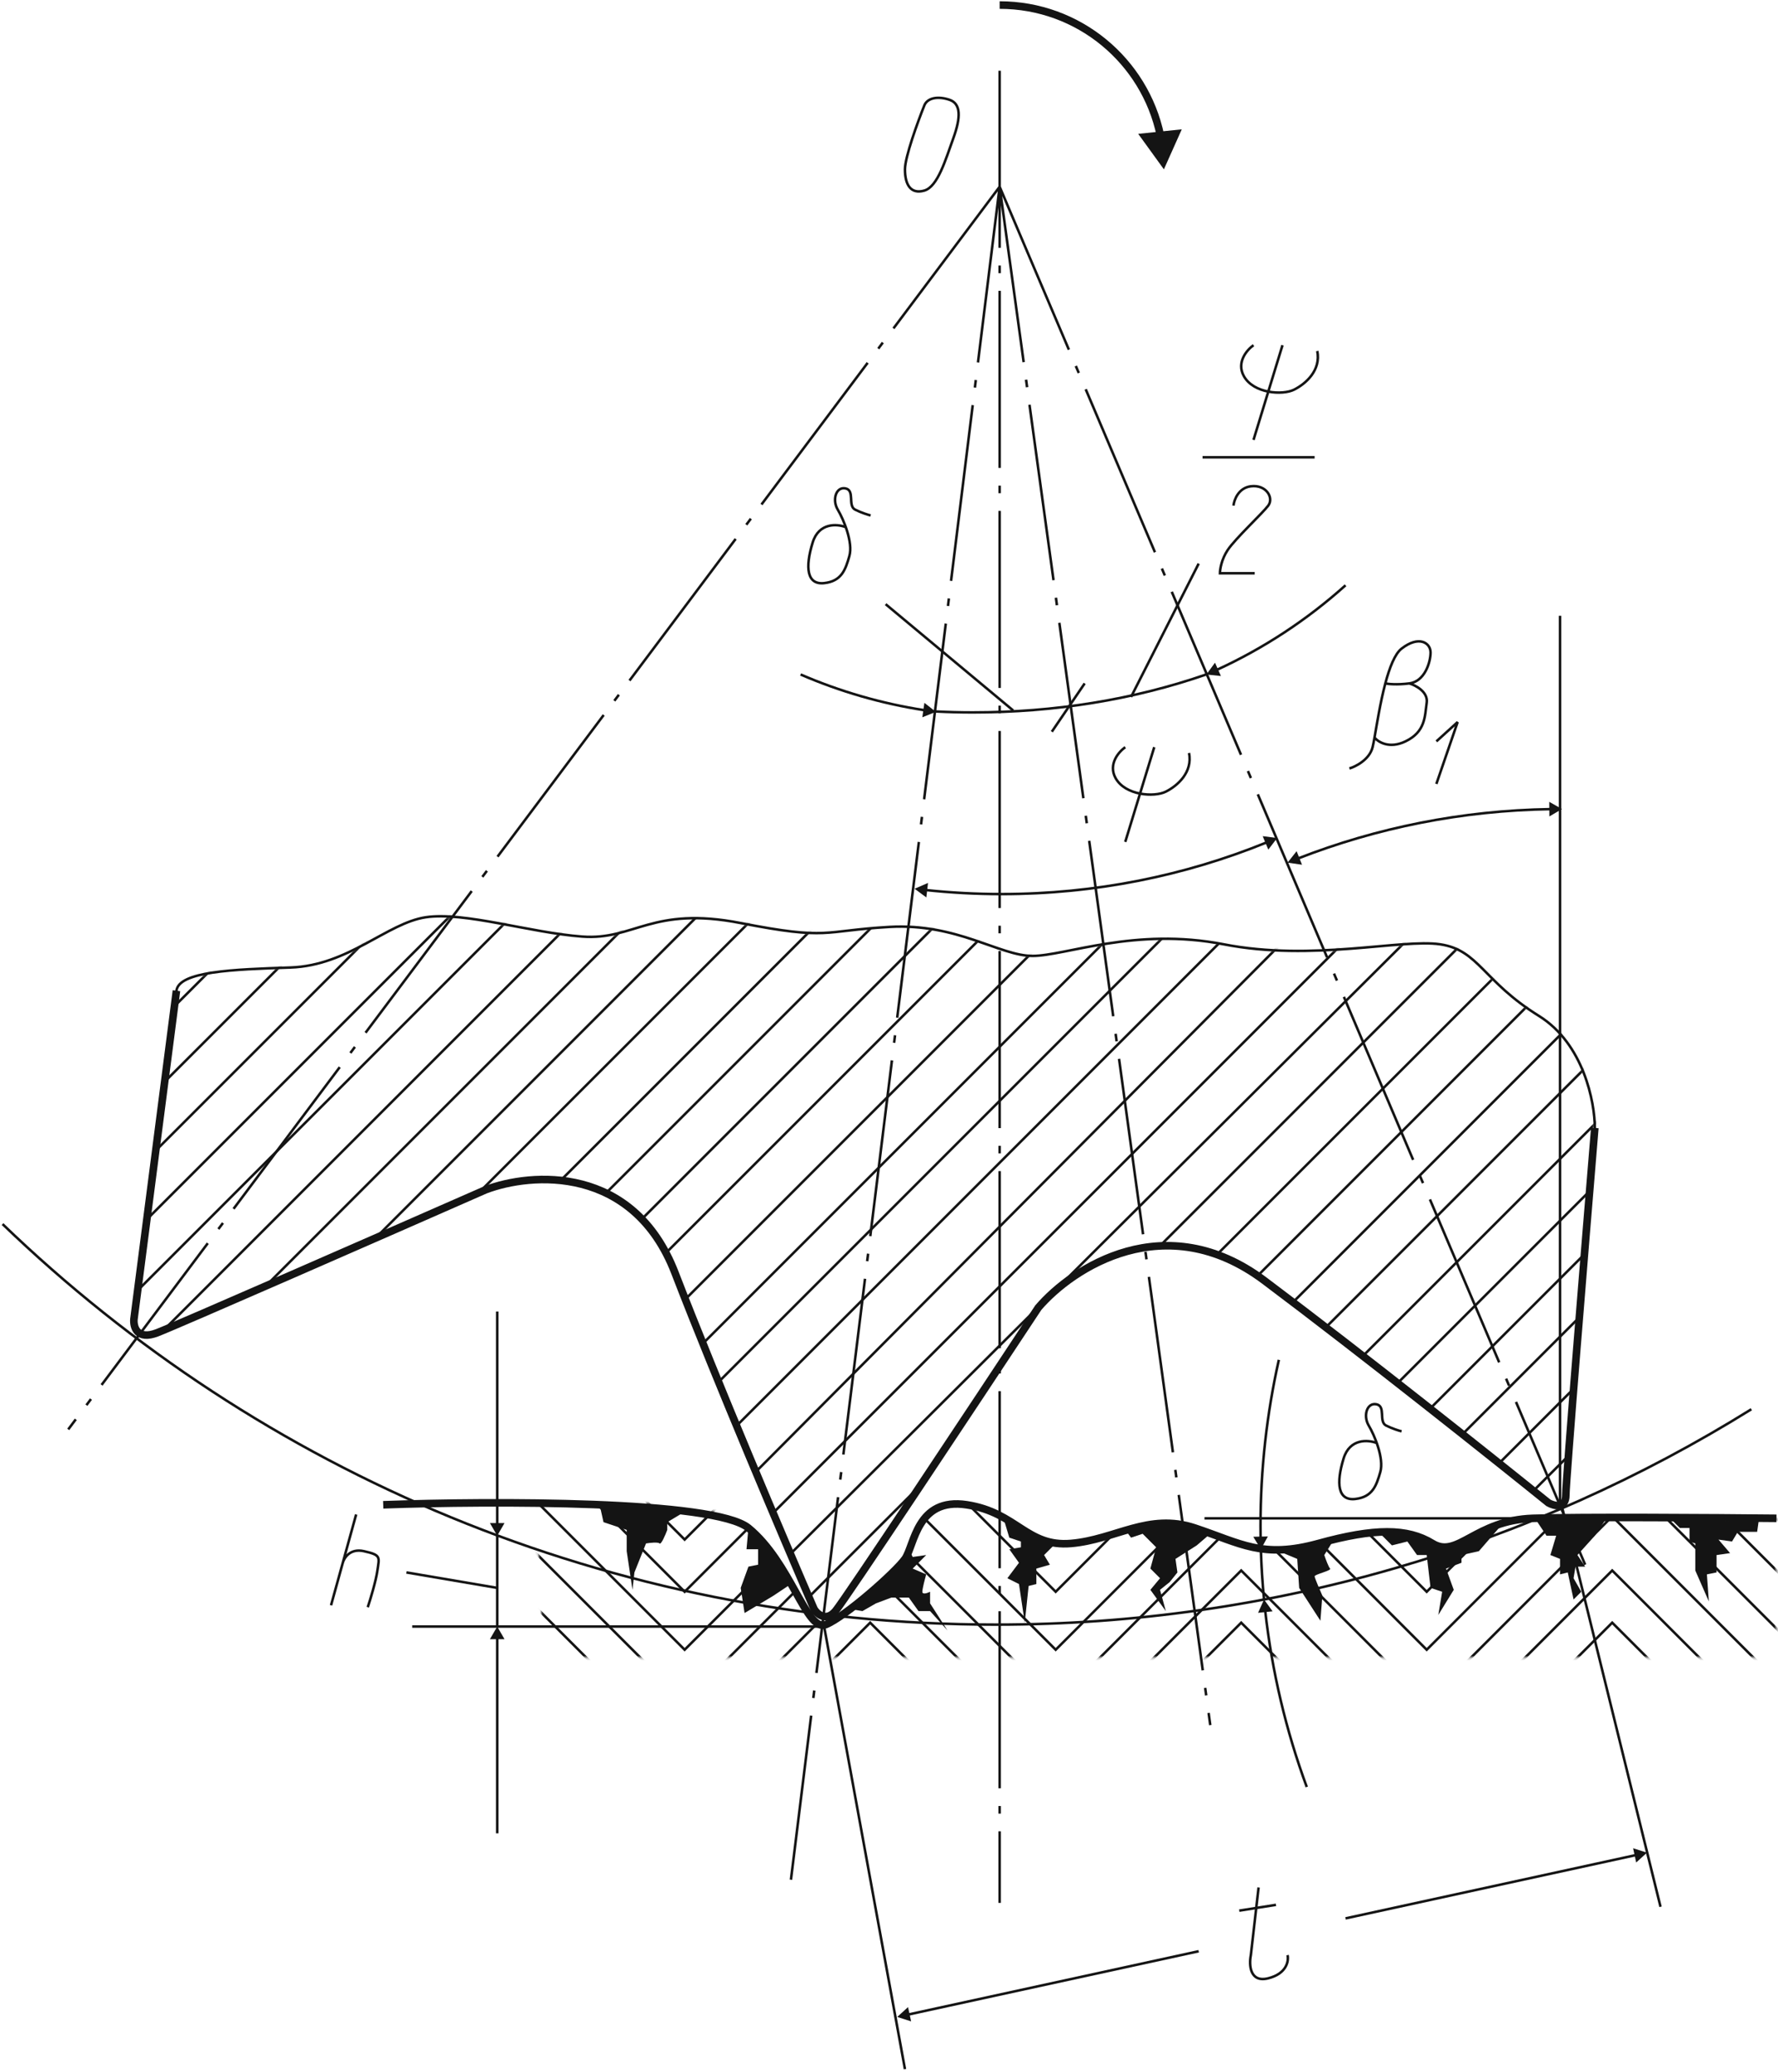 <?xml version="1.0" encoding="UTF-8"?> <svg xmlns="http://www.w3.org/2000/svg" width="703" height="819" viewBox="0 0 703 819" fill="none"> <path d="M271.472 597.191C266.582 595.968 246.513 595.153 237.09 594.898L238.618 601.775L247.786 604.831V613.236L250.079 628.516L250.843 621.64L255.427 610.179C256.955 609.925 260.164 609.568 260.775 610.179C261.386 610.791 263.067 606.868 263.831 604.831V601.775L271.472 597.191Z" fill="#141414"></path> <path d="M295.157 612.473L295.921 604.068C301.423 606.513 309.42 619.859 312.73 626.226L305.854 630.81L294.393 637.686L292.865 627.754L295.921 619.349L299.742 618.585V612.473H295.157Z" fill="#141414"></path> <path d="M341 636.922L336.416 636.158C337.944 634.885 342.528 630.963 348.641 625.461C354.753 619.96 358.319 614.51 359.337 612.473L360.865 615.529L366.214 614.765L360.865 620.113L366.214 622.405C365.704 624.188 364.686 628.059 364.686 629.282C364.686 630.504 366.723 629.791 367.742 629.282V633.866L374.618 644.563L367.742 636.922H363.158L359.337 631.574H352.461L346.349 633.866L341 636.922Z" fill="#141414"></path> <path d="M399.068 607.888L396.775 600.248C408.389 608.805 415.367 610.435 417.405 610.181L412.82 614.765L415.112 618.585L409.764 620.113V626.226L406.708 626.99L405.18 641.506L402.888 626.226L398.303 623.933L402.888 617.821L399.068 612.473L403.652 611.709V609.417L399.068 607.888Z" fill="#141414"></path> <path d="M447.202 607.888L444.91 604.831C460.802 599.942 473.944 603.813 478.528 606.36L473.18 610.944L464.775 616.292L465.539 621.64L462.483 625.461L458.663 628.517L460.955 636.921L454.843 628.517L458.663 623.933L454.843 620.112L457.135 611.708L451.787 606.36L447.202 607.888Z" fill="#141414"></path> <path d="M512.911 616.293L503.742 612.473C516.578 612.473 524.881 609.926 527.428 608.652L523.607 614.765C524.117 616.293 525.288 619.502 525.899 620.113C526.664 620.877 519.787 622.405 519.787 623.169C519.787 623.78 521.825 628.518 522.843 630.81L522.079 640.742L513.675 627.753L512.911 616.293Z" fill="#141414"></path> <path d="M550.348 610.944L545 605.596C554.169 604.832 557.225 606.36 564.865 609.416C572.506 612.472 573.27 611.708 579.382 608.652C584.272 606.207 591.607 603.049 594.663 601.775L584.73 613.236L577.854 614.764V617.82L571.742 620.112L574.798 628.517L568.685 638.45L570.213 629.281L565.629 627.753L564.101 614.764H560.281L556.461 609.416L550.348 610.944Z" fill="#141414"></path> <path d="M611.471 607.124L606.887 600.248H635.156L630.572 607.124L623.696 614.765L626.752 619.349H622.932L622.168 623.933L625.224 629.282L622.168 632.338L619.875 621.641L616.819 622.405V616.293L612.999 614.765L615.291 607.124H611.471Z" fill="#141414"></path> <path d="M664.191 604.068L660.371 600.248H695.517L694.753 605.596H687.113L684.821 609.417L679.472 608.653L684.056 614.001L678.708 614.765V621.641L674.888 622.405L675.652 633.102L670.304 620.877V610.181L668.012 609.417V604.068H664.191Z" fill="#141414"></path> <path d="M196.596 607.123L199.482 602.123H193.709L196.596 607.123ZM196.096 518.494V602.623H197.096V518.494H196.096Z" fill="#141414"></path> <path d="M196.596 607.123V643.033" stroke="#141414"></path> <path d="M196.596 643.033L193.709 648.033H199.482L196.596 643.033ZM196.096 647.533V724.786H197.096V647.533H196.096Z" fill="#141414"></path> <path d="M624.461 600.248H476.236" stroke="#141414"></path> <path d="M324.954 643.033H162.977" stroke="#141414"></path> <path d="M354.752 797.37L360.252 799.126L359.023 793.485L354.752 797.37ZM473.836 770.904L359.042 795.923L359.255 796.9L474.049 771.881L473.836 770.904Z" fill="#141414"></path> <path d="M651.203 732.428L645.703 730.672L646.932 736.313L651.203 732.428ZM646.699 732.897L531.905 757.917L532.118 758.894L646.912 733.875L646.699 732.897Z" fill="#141414"></path> <path d="M151.518 594.9C194.049 593.372 282.475 593.066 295.922 604.069C312.731 617.822 318.843 645.326 326.484 642.27C334.124 639.214 353.989 621.641 357.81 616.293C361.63 610.944 362.394 591.845 382.259 594.9C402.124 597.956 405.945 611.708 423.518 610.18C441.091 608.652 454.079 597.957 472.416 604.069C490.754 610.18 499.158 616.292 521.315 610.18C543.473 604.069 556.461 604.068 566.394 610.18C576.327 616.293 583.203 601.012 606.124 600.248C624.461 599.637 677.945 599.993 702.394 600.248" stroke="#141414" stroke-width="3"></path> <path d="M52.954 521.549L69.763 391.661C70.752 384.02 91.921 383.258 114.842 382.494C137.764 381.729 153.044 364.919 168.325 362.628C183.606 360.336 209.584 368.739 230.213 370.268C250.842 371.796 257.719 358.043 292.865 364.919C328.011 371.796 324.955 367.975 351.696 366.447C378.438 364.919 395.247 377.908 408.236 377.908C421.224 377.908 448.73 366.448 483.876 373.324C519.022 380.2 554.168 371.032 569.449 373.324C584.73 375.616 586.258 387.841 608.415 401.594C626.141 412.596 630.573 435.721 630.573 445.908C626.752 492.006 619.112 585.576 619.112 591.077C619.112 596.578 614.528 595.406 612.235 594.133C591.097 577.069 539.04 535.607 499.921 506.268C460.802 476.928 424.026 501.174 410.528 516.964C385.314 555.167 333.97 632.641 330.303 636.919C326.635 641.198 323.172 638.193 321.898 636.155C310.438 609.669 283.391 545.998 266.887 503.212C250.384 460.425 210.093 463.481 192.011 470.358C152.026 487.931 70.069 523.841 62.123 526.897C54.177 529.953 52.7 524.605 52.954 521.549Z" stroke="#141414"></path> <path d="M69.763 391.662L52.954 521.55C52.7 524.606 54.177 529.954 62.123 526.898C70.069 523.842 152.026 487.932 192.011 470.359C210.093 463.482 250.384 460.426 266.887 503.213C283.391 545.999 310.438 609.67 321.898 636.156C323.172 638.194 326.635 641.199 330.303 636.921C333.97 632.642 385.314 555.168 410.528 516.965C424.026 501.175 460.802 476.93 499.921 506.269C539.04 535.608 591.097 577.07 612.235 594.134C614.528 595.407 619.112 596.579 619.112 591.078C619.112 585.577 626.752 492.007 630.573 445.909" stroke="#141414" stroke-width="3"></path> <mask id="mask0_3049_230" style="mask-type:alpha" maskUnits="userSpaceOnUse" x="52" y="362" width="579" height="278"> <path d="M52.954 521.549L69.763 391.661C70.752 384.02 91.921 383.258 114.842 382.494C137.764 381.729 153.044 364.919 168.325 362.628C183.606 360.336 209.584 368.739 230.213 370.268C250.842 371.796 257.719 358.043 292.865 364.919C328.011 371.796 324.955 367.975 351.696 366.447C378.438 364.919 395.247 377.908 408.236 377.908C421.224 377.908 448.73 366.448 483.876 373.324C519.022 380.2 554.168 371.032 569.449 373.324C584.73 375.616 586.258 387.841 608.415 401.594C626.141 412.596 630.573 435.721 630.573 445.908C626.752 492.006 619.112 585.576 619.112 591.077C619.112 596.578 614.528 595.406 612.235 594.133C591.097 577.069 539.04 535.607 499.921 506.268C460.802 476.928 424.026 501.174 410.528 516.964C385.314 555.167 333.97 632.641 330.303 636.919C326.635 641.198 323.172 638.193 321.898 636.155C310.438 609.669 283.391 545.998 266.887 503.212C250.384 460.425 210.093 463.481 192.011 470.358C152.026 487.931 70.069 523.841 62.123 526.897C54.177 529.953 52.7 524.605 52.954 521.549Z" fill="#D9D9D9"></path> </mask> <g mask="url(#mask0_3049_230)"> <path d="M247.787 582.674L532.012 298.449" stroke="#141414"></path> <path d="M131.652 506.269L347.113 290.809" stroke="#141414"></path> <path d="M406.707 619.348L719.965 306.09" stroke="#141414"></path> <path d="M33.853 506.269L249.314 290.809" stroke="#141414"></path> <path d="M287.516 639.213L622.167 306.09" stroke="#141414"></path> <path d="M232.506 503.213L437.27 298.449" stroke="#141414"></path> <path d="M496.865 625.46L810.124 312.201" stroke="#141414"></path> <path d="M33.853 458.899L182.078 310.674" stroke="#141414"></path> <path d="M261.539 619.347L554.932 324.426" stroke="#141414"></path> <path d="M209.584 478.764L370.033 318.314" stroke="#141414"></path> <path d="M477 597.954L742.888 332.066" stroke="#141414"></path> <path d="M44.551 546L272.236 318.314" stroke="#141414"></path> <path d="M417.404 559.752L645.09 332.066" stroke="#141414"></path> <path d="M241.674 542.943L460.191 324.426" stroke="#141414"></path> <path d="M507.561 663.663L833.044 338.18" stroke="#141414"></path> <path d="M21.629 445.147L169.854 296.922" stroke="#141414"></path> <path d="M232.506 622.403L542.708 312.201" stroke="#141414"></path> <path d="M171.381 489.46L357.808 303.033" stroke="#141414"></path> <path d="M477 571.977L730.663 318.314" stroke="#141414"></path> <path d="M32.326 532.246L260.012 304.561" stroke="#141414"></path> <path d="M296.686 654.494L632.865 318.314" stroke="#141414"></path> <path d="M241.674 516.966L447.966 310.674" stroke="#141414"></path> <path d="M527.426 617.819L820.819 324.426" stroke="#141414"></path> <path d="M44.551 471.887L192.775 323.662" stroke="#141414"></path> <path d="M264.596 639.213L565.629 338.18" stroke="#141414"></path> <path d="M232.506 478.764L380.731 330.539" stroke="#141414"></path> <path d="M481.584 617.82L753.584 345.82" stroke="#141414"></path> <path d="M75.111 538.359L282.932 330.539" stroke="#141414"></path> <path d="M408.236 593.371L655.787 345.82" stroke="#141414"></path> <path d="M247.787 561.281L470.888 338.18" stroke="#141414"></path> <path d="M530.482 665.19L843.741 351.932" stroke="#141414"></path> </g> <path d="M1 483.92C102.797 581.974 241.216 642.27 393.719 642.27C503.374 642.27 605.747 611.096 692.461 557.127" stroke="#141414"></path> <path d="M395.246 73.819L312.729 743.123M395.246 73.819L626.752 618.583M395.246 73.819L478.527 681.999M395.246 73.819L26.977 565.1M395.246 27.977V752.291" stroke="#141414" stroke-dasharray="70 7 3 7"></path> <path d="M616.82 595.662V243.438" stroke="#141414"></path> <path d="M325.719 642.269L357.809 817.999M617.584 595.662L656.55 753.819" stroke="#141414"></path> <path d="M477 266.653L482.742 267.256L480.393 261.982L477 266.653ZM531.677 231.013C516.621 244.534 499.524 255.825 480.903 264.368L481.32 265.277C500.033 256.691 517.216 245.344 532.345 231.757L531.677 231.013Z" fill="#141414"></path> <path d="M370.034 281.419L365.494 277.853L364.675 283.568L370.034 281.419ZM365.655 280.287C348.549 277.642 332.153 272.85 316.749 266.195L316.352 267.113C331.833 273.801 348.311 278.617 365.502 281.275L365.655 280.287Z" fill="#141414"></path> <path d="M361.629 351.356L366.266 354.795L366.926 349.06L361.629 351.356ZM504.976 331.303L499.25 330.561L501.471 335.891L504.976 331.303ZM396.011 352.96C385.924 352.96 375.962 352.422 366.154 351.373L366.047 352.368C375.891 353.42 385.888 353.96 396.011 353.96V352.96ZM500.638 332.569C468.348 345.716 433.026 352.96 396.011 352.96V353.96C433.158 353.96 468.608 346.69 501.015 333.495L500.638 332.569Z" fill="#141414"></path> <path d="M370.033 281.27C374.841 281.517 379.681 281.642 384.55 281.642C416.96 281.642 448.076 276.635 476.999 266.617" stroke="#141414"></path> <path d="M509.09 341.035L514.804 341.863L512.664 336.501L509.09 341.035ZM617.584 319.842L612.562 316.993L612.607 322.767L617.584 319.842ZM513.451 339.833C544.413 327.762 577.989 320.915 613.096 320.376L613.08 319.376C577.852 319.917 544.159 326.787 513.088 338.901L513.451 339.833Z" fill="#141414"></path> <path d="M498.531 612.472L501.303 607.408L495.531 607.539L498.531 612.472ZM498.893 603.304C498.893 580.766 501.392 558.812 506.13 537.705L505.154 537.486C500.401 558.665 497.893 580.691 497.893 603.304H498.893ZM498.928 607.966C498.905 606.415 498.893 604.861 498.893 603.304H497.893C497.893 604.866 497.905 606.425 497.928 607.981L498.928 607.966Z" fill="#141414"></path> <path d="M498.531 612.473C498.733 619.152 499.153 625.776 499.786 632.338" stroke="#141414"></path> <path d="M499.783 632.338L497.429 637.61L503.172 637.012L499.783 632.338ZM517.145 706.278C509.027 684.212 503.443 660.922 500.746 636.76L499.752 636.87C502.458 661.114 508.061 684.483 516.206 706.623L517.145 706.278Z" fill="#141414"></path> <path d="M460.192 66.944L467.262 51.132L450.033 52.915L460.192 66.944ZM395.248 3.5C425.787 3.5 451.29 25.079 457.334 53.822L460.269 53.205C453.94 23.102 427.235 0.5 395.248 0.5V3.5Z" fill="#141414"></path> <mask id="mask1_3049_230" style="mask-type:alpha" maskUnits="userSpaceOnUse" x="211" y="594" width="492" height="62"> <path d="M295.922 604.068C282.475 593.066 254.409 593.372 211.877 594.9L214.933 655.258L702.394 655.258V600.247C677.944 599.993 624.461 599.636 606.124 600.247C583.203 601.011 576.326 616.292 566.394 610.18C556.461 604.067 543.472 604.068 521.315 610.18C499.158 616.291 490.753 610.18 472.416 604.068C454.079 597.956 441.09 608.652 423.517 610.18C405.944 611.708 402.124 597.955 382.259 594.9C362.394 591.844 361.63 610.944 357.81 616.292C353.989 621.64 334.124 639.214 326.484 642.27C318.843 645.326 312.731 617.821 295.922 604.068Z" fill="#D9D9D9"></path> </mask> <g mask="url(#mask1_3049_230)"> <path d="M124.012 608.651L197.36 535.303L270.708 608.651L344.057 535.303L417.405 608.651L490.753 535.303L564.102 608.651L637.45 535.303L710.798 608.651L784.147 535.303L857.495 608.651" stroke="#141414"></path> <path d="M124.012 652.202L197.36 578.854L270.708 652.202L344.057 578.854L417.405 652.202L490.753 578.854L564.102 652.202L637.45 578.854L710.798 652.202L784.147 578.854L857.495 652.202" stroke="#141414"></path> <path d="M124.012 694.223L197.36 620.875L270.708 694.223L344.057 620.875L417.405 694.223L490.753 620.875L564.102 694.223L637.45 620.875L710.798 694.223L784.147 620.875L857.495 694.223" stroke="#141414"></path> <path d="M124.012 629.28L197.36 555.932L270.708 629.28L344.057 555.932L417.405 629.28L490.753 555.932L564.102 629.28L637.45 555.932L710.798 629.28L784.147 555.932L857.495 629.28" stroke="#141414"></path> <path d="M124.012 672.831L197.36 599.482L270.708 672.831L344.057 599.482L417.405 672.831L490.753 599.482L564.102 672.831L637.45 599.482L710.798 672.831L784.147 599.482L857.495 672.831" stroke="#141414"></path> <path d="M124.012 714.854L197.36 641.506L270.708 714.854L344.057 641.506L417.405 714.854L490.753 641.506L564.102 714.854L637.45 641.506L710.798 714.854L784.147 641.506L857.495 714.854" stroke="#141414"></path> </g> <path d="M544.236 570.451C540.925 569.177 533.692 568.617 531.248 576.563C528.191 586.496 528.955 593.372 535.832 592.608C542.708 591.843 544.235 587.259 545.763 581.911C547.291 576.563 543.471 567.394 541.179 563.574C538.887 559.754 540.417 554.405 544.236 555.169C548.055 555.933 544.999 562.046 548.055 563.574C550.5 564.796 553.149 565.611 554.168 565.865" stroke="#141414"></path> <path d="M334.305 208.367C330.994 207.093 323.761 206.533 321.316 214.479C318.26 224.412 319.024 231.288 325.9 230.524C332.777 229.759 334.303 225.175 335.831 219.827C337.36 214.479 333.539 205.31 331.247 201.49C328.955 197.67 330.486 192.321 334.305 193.085C338.124 193.849 335.067 199.962 338.124 201.49C340.569 202.712 343.217 203.527 344.236 203.781" stroke="#141414"></path> <path d="M350.168 238.854L400.595 280.876M428.865 270.179L415.876 289.281M447.202 275.528L473.943 222.809" stroke="#141414"></path> <path d="M140.819 598.719L135.471 618.055M130.887 634.629L135.471 618.055M135.471 618.055C135.98 615.939 138.374 612.013 143.875 613.236C150.752 614.764 149.988 615.528 149.224 620.876C148.613 625.155 146.422 632.337 145.404 635.393" stroke="#141414"></path> <path d="M196.596 627.753L160.686 621.641" stroke="#141414"></path> <path d="M497.628 746.18L494.572 772.921C493.807 776.741 494.113 783.924 501.448 782.09C508.783 780.256 509.598 775.213 509.089 772.921M489.988 755.348L504.505 753.056" stroke="#141414"></path> <path d="M456.371 295.393L444.91 332.831M444.91 295.393C442.364 297.175 438.034 302.116 441.09 307.617C444.91 314.494 456.371 315.258 460.955 312.966C465.539 310.673 471.651 305.325 470.123 297.685" stroke="#141414"></path> <path d="M507.084 136.473L495.623 173.911M495.623 136.473C493.077 138.255 488.747 143.196 491.803 148.697C495.623 155.574 507.083 156.338 511.668 154.046C516.252 151.754 522.364 146.405 520.836 138.765" stroke="#141414"></path> <path d="M475.472 180.786H519.786M365.449 41.73C362.902 48.097 357.809 62.054 357.809 66.944C357.809 73.056 360.101 76.876 365.449 75.348C370.797 73.82 373.854 63.123 376.91 54.719C379.966 46.314 379.966 40.966 375.382 39.438C370.797 37.91 366.64 38.674 365.449 41.73Z" stroke="#141414"></path> <path d="M533.539 303.798C536.086 303.034 541.485 300.283 542.708 295.393C542.927 294.517 543.177 293.2 543.466 291.572M557.224 270.179C563.337 269.415 565.629 261.775 565.629 257.955C565.629 254.135 561.045 251.079 554.168 256.427C551.491 258.509 549.393 263.95 547.739 270.179M557.224 270.179C552.335 270.79 548.863 270.434 547.739 270.179M557.224 270.179C559.771 270.943 564.712 273.541 564.101 277.82C563.337 283.168 563.654 289.28 555.696 293.101C549.33 296.157 544.89 293.355 543.466 291.572M547.739 270.179C545.753 277.656 544.407 286.268 543.466 291.572" stroke="#141414"></path> <path d="M567.922 293.101L576.326 285.461L567.922 309.91" stroke="#141414"></path> <path d="M487.696 199.888C487.951 197.596 489.682 192.859 494.572 192.248C500.685 191.484 503.741 196.832 501.449 199.888C499.157 202.944 488.46 212.876 485.404 217.46C482.959 221.128 482.348 225.101 482.348 226.629H496.1" stroke="#141414"></path> </svg> 